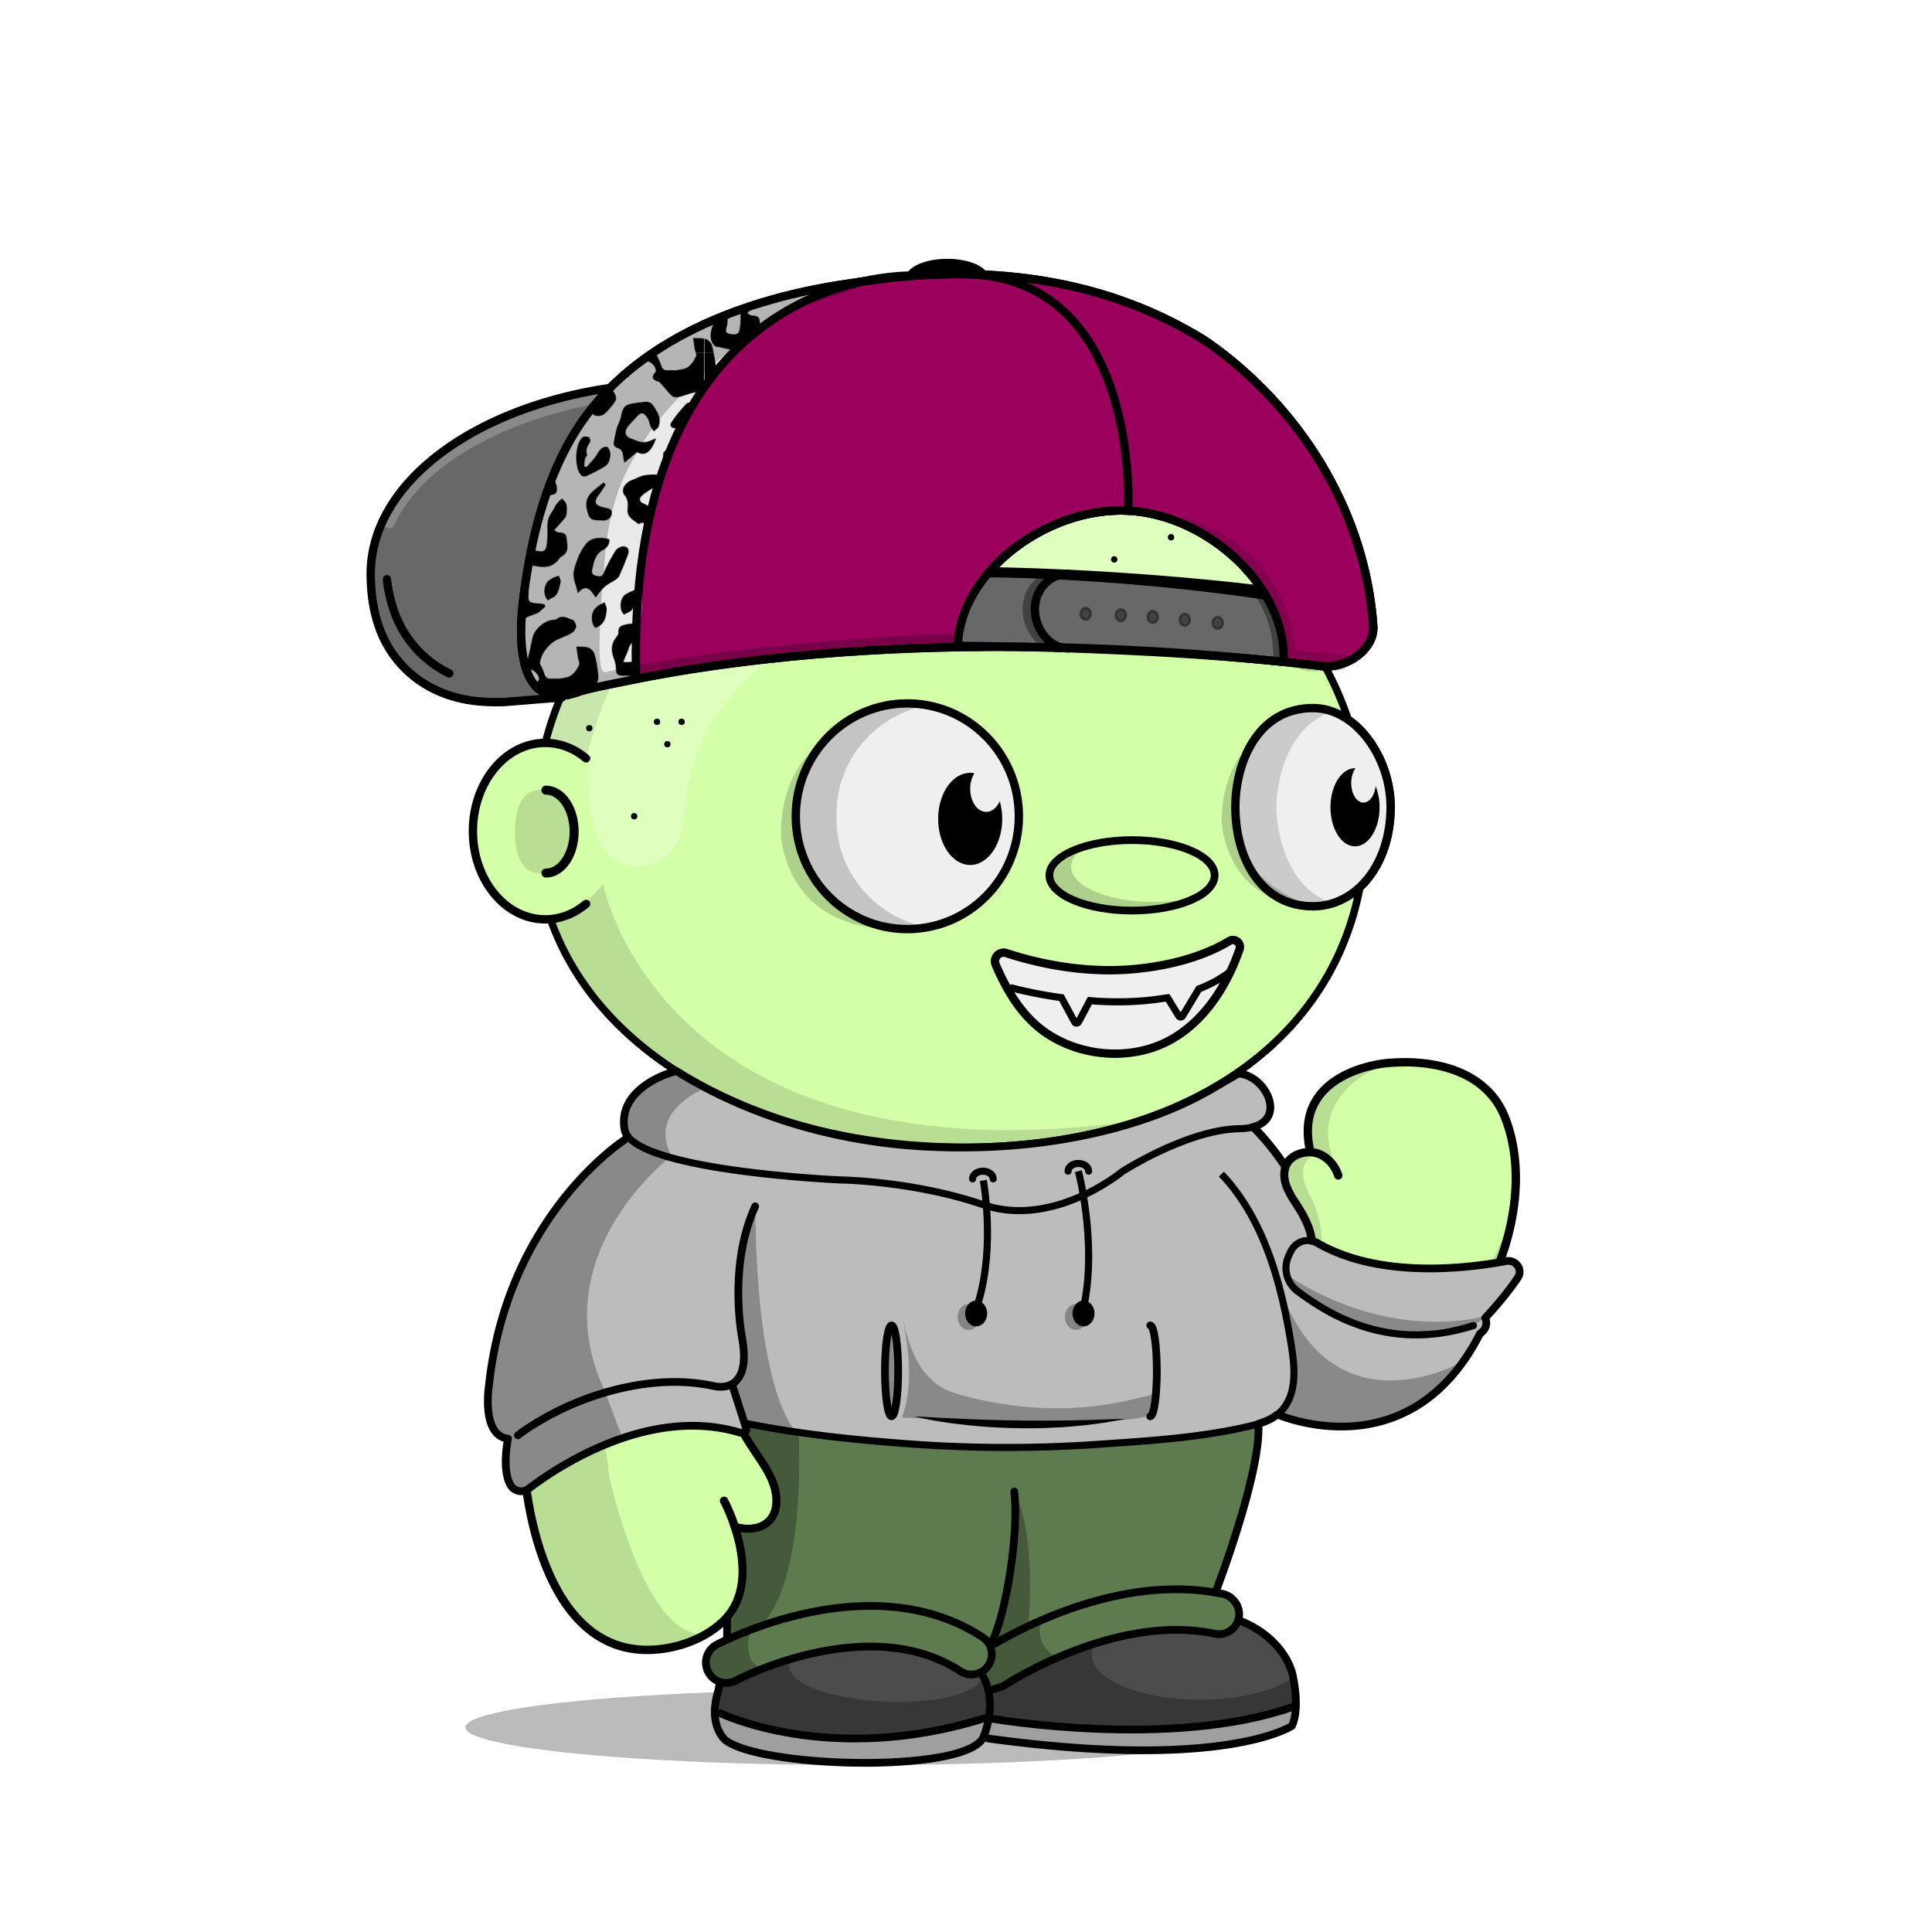 <svg xmlns="http://www.w3.org/2000/svg" xmlns:xlink="http://www.w3.org/1999/xlink" viewBox="0 0 3000 3000" width="100%" height="100%"><defs><style>.cls-1-45{opacity:0.27;}.cls-2-45{fill:#d3ffa9;}.cls-3-45{opacity:0.13;}.cls-4-45,.cls-5-45{fill:none;stroke:#000;stroke-linecap:round;stroke-miterlimit:10;}.cls-4-45{stroke-width:13px;}.cls-5-45{stroke-width:14px;}</style></defs><g id="body_ground_shadwo-45" data-name="body ground shadwo"><ellipse class="cls-1-45" cx="1334.82" cy="2682.24" rx="612.02" ry="58.67"/></g><g id="body_color_copy_6" data-name="body color copy 6"><path class="cls-2-45" d="M1075.21,1684.92l-86.3,76.44-81.19,108.46-57.17,122.51-32.25,136.1-6.75,96.68,6.35,91.23L835,2395.21l31.39,75.86,38.09,50.13,47.54,31,78.62,9.8,53.8-18.18,39.91-27.63,14.26-12.89-9.88,50-15.22,91.24,2.66,29.33,13.85,17,51.09,17.73,78.1,16.35h75.62l66.58-5.32,48.93-8.42,52-13.82,24.82-6.52,41.94,6.07,126.13,9.16,99.75-.28,77.23-5.54,66.85-9.41,35-7.15,26.94-20.17,3.93-17.17-4.13-32.14-26.1-52.19-43.66-30.74-77-13.9,10.76-205.51s11.6-13.31,15.48-16.39,47-58.42,47-58.42l25-55.24,10.56-19.26,31.14,13.27,62.08,11.3,70.55-7.08,44-23.38,49.3-35.46,42.09-44.1,45.13-60.73,24.32-63.88,17.23-65.23,5.15-65.54-6.61-53.5-17.62-48.7-32.84-34.56-44.43-25.16-50.48-7-43.5-2.38-47.62,10.35-47.78,27.42L2036,1718.43l-4.92,39.57,4.92,33.29-26.16,5.63-11.5,8.85-4.35,6.33-38.65-58.25-40.72-31.51-40.6-26.81,31.43-17.16,63.7-49.54,45.12-49.55L2062,1514.7l25.66-53.08,19.46-60.16,51.16-91.84s1-80.93.15-82.7-29.24-83.39-29.24-83.39l-42.42-40.22-26.54-55.74-22.12-48.66-38.92-53.08-40.7-42.47-35.39-32.73-84.93-62.81-67.24-33.62-70.78-27.43-73.43-21.23L1533,712.27l-76.08-3.54-109.71,10.61-100.85,26.55-81.4,33.62-67.24,37.15-77,58.39L963.2,934.33l-61.93,81.39-29.2,69-23.37,63.1-6.32,5.84L794.78,1169l-33.87,33-22.55,52v62.59l15.25,50.65L781,1405l52.34,22.55,25.51,2.22,26.54,65.47,44.24,61.93,38.93,41.58,61.93,50.43,47.77,29.19Z"/></g><g id="body_shadow" data-name="body shadow"><g class="cls-3-45"><path d="M1094.33,1787.19s-201.47,157.92-147.5,509.15c0,0,56.62,258.34,152.17,239.76l-45.17,19.08L987.54,2562l-45-14-53-42.94L852,2442.22s-19.3-58-20-60.58-15.21-73-15.21-73l-4.07-66,3.05-93.58,14.8-87.89,24.13-80.54,29.56-68.17,35.67-59,31.53-47.85,30.94-37.14,43.33-39.74,34.35-32.8,20.29-14.44-27.3-18.43-64-47.48-59.57-58.39-27.71-38.8-42.45-63.51-.62-25.09,42.47-18.58,35.39-38s89.35,468.89,829,367.15c13.61-1.87-115.08,25.45-101.63,22.66l90.13-18.72,59.92-21.23,59.94-27.48,16.88,11.15s-138.51,121.21-481.78,97.32S1157.34,1736.76,1094.33,1787.19Z"/><path d="M887.11,1291.31c0,35.64-22.14,64.54-49.45,64.54s-38.13-28.59-38.13-64.23,10.82-64.85,38.13-64.85S887.11,1255.67,887.11,1291.31Z"/><path d="M1573.17,2594.76c5-22.44,11.15-45.09,15.5-66,9.65-46.4,21-93.08,27.47-140,1.38-10.09,10.82-41.24-4.4-41.86a345.39,345.39,0,0,0-47.38,1.36l-45,207c-2.76,12.73-5.54,25.71-4.26,38.67,1.7,17.12,10.15,32.84,11.64,50,1.1,12.68-9.17,31.37,0,42.38,4.14,5,11.17,6.24,17.6,7.11,54.93,7.46,110,10.25,165.29,12.64h.92l112.2-1.68a17.54,17.54,0,0,0,1.77-.12l105.39-13.38,40.32-6.53a15.92,15.92,0,0,0,7-3l13.67-10.24c19.81-14.84,7.66-38.52,6.72-57.27l-8.71-23.49-9.17-10c5.94,6.46-12.78,24.53-16.48,27.49-13.29,10.63-30,17-46.12,22-49.56,15.11-100.57,18.33-151.92,21.17-41.23,2.29-82.9,2.88-123.77-3.88-14.26-2.36-29.29-5.19-42.53-11.13C1581.78,2628.28,1568.73,2614.52,1573.17,2594.76Z"/><path d="M1964,2021.1s239.6,257.11,382-130.4l-20.31,76.86L2277.13,2057l-57.28,64.14-72.94,47.35-81.48,18.63-48.89-5-53.72-19.66v-31.7l5.41-52.55Z"/><path d="M2047.55,1791.7s-47.47,7.88-9.43,71.58c0,0,38.93,88.47-12.38,101.74,0,0,7.07-21.24,8.84-23s-1-30.6-1-30.6l-15.51-33.06s-18.7-31.29-20.56-36,4.37-40.57,4.37-40.57l22.84-10.07,20.1-2.71Z"/><path d="M2158.44,1650.06s-139.78,42.47-82.27,165.44l-16.53-15s-22.62-9.72-24.28-13.26-4.87-29.41-4.59-31.07,5.2-35,5.2-35l19.58-28,29.33-21.85Z"/><path d="M910.12,1177.54s78.74-358.22,369.81-437l-115,38.93-81,47.6-83.15,68.5-73.31,85.71-52.94,78.26-27.88,94,40.48,9.18Z"/><path d="M1527.19,2638.53,1517,2606.15a27.42,27.42,0,0,1,.89,6.92c0,37.38-77.63,67.68-173.4,67.68s-173.4-30.3-173.4-67.68c0-10.07,8.47-24.59,18.57-33.18l1.72-5.79a2.09,2.09,0,0,1-2.82-2.32L1229,2372.66a44.63,44.63,0,0,1,51.53-35c28.26,5,69.15,9.6,119.68,9.6-108.73,0-195.06-106.63-211.45-199.06-8.65-48.77-14.07-95.19-13.38-144.66.75-52.56,2.46-108.52,10.89-166.33a2.09,2.09,0,0,0-4-1.14c-22.2,50.76-92.27,233.07-29,385.72a1.4,1.4,0,0,0,.15.3l43,70.9a2.56,2.56,0,0,1,.24.56l4.42,17a62.9,62.9,0,0,1-1.35,36.2l-4.83,14.12a2.11,2.11,0,0,1-1.14,1.24l-26.61,11.66a2.06,2.06,0,0,1-1.07.16l-21.94-2.52a2.1,2.1,0,0,0-2.27,2.61l7.71,29.28a1.59,1.59,0,0,1,.06.38l3.63,49.69a2.11,2.11,0,0,1-.08.75l-14.6,49.1-.06.26-24.2,149.68a2.1,2.1,0,0,0,0,.79l6,26.41a2.08,2.08,0,0,0,1.18,1.45l59.31,26.68a2,2,0,0,0,.49.15l69,12.26.26,0,84.09,4h.26l60.19-4.53.24,0,83.39-16a1.05,1.05,0,0,0,.24-.06l40.42-13a2.09,2.09,0,0,0,1.43-1.73l6.33-50.94"/><path d="M1918.06,2248.79s-59.53,81.86-149.77,94c0,0,23,15,91.12-2.65l4.42-20.35,8.85-16.81,10.48-10.21"/></g></g><g id="Base_Body_V3" data-name="Base Body V3"><path class="cls-4-45" d="M1124.34,2330.45s65.27,121.25,0,185.71c-26,25.66-63.7,40.75-100.54,44.76-169.74,18.5-211.9-213.21-212.25-327.21-1.19-384.43,268.87-552.24,268.87-552.24"/><path class="cls-4-45" d="M1188.61,1822.33c-25.84,55.2-43,113.78-52.34,173.17-9.26,58.83-13.91,121.32.77,179.71,4.69,18.63,10.62,36.6,19.91,53.7,18.31,33.72,51.4,65.64,48.8,105.78-2.14,33.08-31.85,46-64.61,36.29"/><path class="cls-4-45" d="M1875.87,1822.33s102.57,98.45,91,287.14c0,0-3.62,117-95.28,193.58a25.6,25.6,0,0,0-9.21,18.23c-1.49,27.45-5.31,101.95-8.34,196,0,0,145.74-10.32,150.89,129,.65,17.51-12.29,33-30.87,37.34-61.79,14.38-217.56,40-453.39,7.15,0,0-171.42,71-375.08,8-21.91-6.79-35.72-26.6-33-47.6,3.64-28.11,11-75.14,26-147.9"/><path class="cls-4-45" d="M1142.45,2598.2s115.4-73.83,237.21-58.6,165.4,61,141,151.19"/><path class="cls-4-45" d="M1854.07,2517.33s-133.35-.74-200.62,45.13"/><line class="cls-4-45" x1="1511.37" y1="2594.76" x2="1564.29" y2="2347.39"/><path class="cls-4-45" d="M1962.82,2162.51c234.13,119.66,454.59-224.88,374-427.73-28.07-70.68-107.32-90.8-182.53-84.12,0,0-145.76,11-120.63,133.23"/><path class="cls-4-45" d="M2078,1825.24c-8.17-25.5-34.33-44.87-63.48-32.33-21.57,9.27-24.07,30.78-17,49.43a121.09,121.09,0,0,0,13,24.25c40.21,59.72,25.13,80.86,13.07,95.56"/><path class="cls-4-45" d="M1994,1809.24s-53-83.28-120-110.78"/><path class="cls-4-45" d="M910.12,1403.57c-18.06,15.13-39.93,24-63.49,24-62,0-112.3-61.34-112.3-137s50.28-137,112.3-137c23.56,0,45.43,8.85,63.49,24"/><path class="cls-5-45" d="M847.68,1226.92c24.22,0,43.86,28.83,43.86,64.39s-19.64,64.39-43.86,64.39"/><path d="M2129.2,1143.53a144,144,0,0,0-31.17-30.72,536.58,536.58,0,0,0-23-56.35c-32.82-68.83-79.79-130.63-139.61-183.69s-129.34-94.63-206.81-123.7c-80.17-30.08-165.32-45.33-253.08-45.33a723.09,723.09,0,0,0-219.4,33.67,674.64,674.64,0,0,0-187.55,93.24c-56,39.93-104,87.44-142.51,141.21-39.24,54.78-67.57,114.53-84.18,177.58a5.75,5.75,0,0,0,11.12,2.93c16.26-61.69,44-120.17,82.41-173.82,37.78-52.73,84.83-99.34,139.84-138.54a663,663,0,0,1,184.36-91.64,711.53,711.53,0,0,1,215.91-33.13c86.38,0,170.17,15,249,44.6,76.14,28.57,144.52,69.46,203.22,121.54s104.7,112.6,136.85,180a522.14,522.14,0,0,1,24.57,61.08c1.7,1.17,3.39,2.41,5.06,3.7.85.67,1.71,1.35,2.55,2l.54.43c.91.76,1.82,1.54,2.72,2.34l.82.73c.88.79,1.76,1.59,2.63,2.42.22.2.43.42.65.63a141.8,141.8,0,0,1,14.69,16.6c21.6,28.51,34,65.55,34,101.63,0,40.38-11.31,77.31-31.91,104.43h0c-.65.86-1.31,1.7-2,2.53-.89,1.11-1.79,2.18-2.69,3.24l-1,1.09c-.6.69-1.2,1.36-1.81,2-.38.42-.77.83-1.16,1.25-.57.6-1.14,1.19-1.72,1.78-.39.4-.78.81-1.18,1.2-.91.9-1.83,1.8-2.76,2.66-20,109.66-76.83,202.64-167.34,272.26-54.72,42.09-120.47,74.65-195.41,96.79s-157.82,33.42-245.91,33.42c-73.58,0-145.3-7.85-213.16-23.33S1154,1714,1098,1684.31c-117.39-62.14-199.49-151.36-237.44-258a5.75,5.75,0,0,0-10.83,3.85c38.92,109.43,122.91,200.84,242.89,264.35,56.87,30.1,120.69,53.35,189.67,69.09,68.7,15.67,141.28,23.62,215.72,23.62,89.2,0,173-11.4,249.17-33.89,76.31-22.54,143.31-55.75,199.16-98.7,91.16-70.12,149-163.31,170.49-273.08a136.34,136.34,0,0,0,12.27-13.43c23.68-29.62,36.73-70.49,36.73-115.08C2165.83,1214.15,2152.48,1174.25,2129.2,1143.53Z"/></g><defs><style>.cls-1-109{fill:#5e7b50;}.cls-2-109{fill:#4c4c4c;}.cls-3-109{fill:#dadada;}.cls-4-109{fill:#bcbcbc;}.cls-5-109,.cls-6-109,.cls-7-109,.cls-8-109{fill:none;stroke:#000;}.cls-5-109,.cls-6-109,.cls-7-109{stroke-miterlimit:10;}.cls-5-109,.cls-6-109{stroke-width:11px;}.cls-6-109,.cls-8-109{stroke-linecap:round;}.cls-7-109,.cls-8-109{stroke-width:12px;}.cls-8-109{stroke-linejoin:round;}.cls-9-109{opacity:0.27;}.cls-1-1090-109{opacity:0.29;}</style></defs><g id="sweats_copy_4" data-name="sweats copy 4"><path class="cls-1-109" d="M1404,2496c44,8,82,20,118,46,7,5,16,12,23,8,83-42,169-78,261-82a795.88,795.88,0,0,1,83,.55c8.19-21.73,64-172.54,65.24-247.47v-7.76c-142.85,28-288.57,38.68-434.28,38.68-88-1-174-10-263-21-20-3-38-11-58-13-13-2-28-9-38-2-3.33,2.22-3.58,7.52-4.68,12.83l3.89,5.83c18.71,31.63,48,62.18,45.54,100-2.14,33.08-31.85,46-64.61,36.29l2.62,8.34c11.78,39.75,18.66,95.27-16,133.28l1.23,1.12v27.18c2.64-.56,5.3-1.18,8-1.9C1225,2513,1309,2478,1404,2496Z"/><path class="cls-1-109" d="M1118.64,2611.9l-2.14,8.84c1.25-.61,2.42-1.2,3.5-1.74,89-47,185-67,283-59,30,2,52,23,81,32a206.92,206.92,0,0,0,43,10c4,0,3,8,5,14,0,3,5,5,6,9,25-12,51-24,76-37,86-47,180-70,280-51,15.21,3,22.32-9.53,30.57-20.56l-1.83-1a30.93,30.93,0,0,0,1.18-5.36c2.13-15.91-9.59-31.76-25.31-35.05q-5.25-1.09-10.57-2v-1.85l1-2.63a795.88,795.88,0,0,0-83-.55c-92,4-178,40-261,82-7,4-16-3-23-8-36-26-74-38-118-46-95-18-179,17-267,43-2.7.72-5.36,1.34-8,1.9v5.15c-9.74,4.5-15.43,7.51-16.15,7.9a31.51,31.51,0,0,0,5.79,58Z"/><path class="cls-2-109" d="M2006.24,2596.72c-13.39-42.69-52.09-69.36-80.61-79.73l-1.06-.55c-8.25,11-15.36,23.6-30.57,20.56-100-19-194,4-280,51-25,13-51,25-76,37-1-4-6-6-6-9-2-6-1-14-5-14a206.92,206.92,0,0,1-43-10c-29-9-51-30-81-32-98-8-194,12-283,59-1.08.54-2.25,1.13-3.5,1.74l-1.16,4.83a115.55,115.55,0,0,0-5.29,28.53c27.22,11.38,53.75,23.13,83,26.9,43,7,83,19,125,18,50,0,97-5,148-15,25-5,46-19,71-15,69,13,135,11,203,16,82,7,163-2,243-25,10-3.13,19.65-6.66,29.24-10.44C2013.13,2623.24,2006.24,2596.72,2006.24,2596.72Z"/><path class="cls-3-109" d="M1740,2685c-68-5-134-3-203-16-25-4-46,10-71,15-51,10-98,15-148,15-42,1-82-11-125-18-29.2-3.77-55.73-15.52-83-26.9-1.63,34.49,17.15,48.67,17.15,48.67,59.89,43.63,379.91,51,400.44-6.8l6.85,3.6c369.07,50.66,471.75-19.62,471.75-19.62,4-8.88,5.64-19.62,6-30.39-9.59,3.78-19.29,7.31-29.24,10.44C1903,2683,1822,2692,1740,2685Z"/><path class="cls-4-109" d="M2338.48,1958.35c-63.3,11.84-196.61,27.18-292.62-28a29.86,29.86,0,0,0-9.89-3.58v-5.12c-2.16-13.57-9.41-31.23-25.42-55a121.09,121.09,0,0,1-13-24.25c-3.85-10.13-4.87-21.11-1.54-30.51l-2-2.59a400.14,400.14,0,0,0-47-58l-2-1c53.6-13.5,19.67-80.83-22.08-83.15l-38.16,22.17c-54,31.77-113.68,53.22-174.45,67.8-85.79,20.59-174.55,27.47-262.6,23.82-85.88-3.56-171.31-19.36-252.31-48.28-50.7-18.1-99.83-41.22-145.5-69.8l-8.92,3s-82.68,23.92-71.12,88.09a24.63,24.63,0,0,0,5.36,11.09l-6.4,5.68s-181.22,116.72-209.46,379.83c0,0-12.83,78.29,29.52,83.43,0,0-10.23,47.24,3.83,72a19.2,19.2,0,0,0,28.37,5.69c39-29.89,182.3-128.5,324.61-88a18.47,18.47,0,0,0,8.08,1.35l2.56,3.83c1.1-5.31,1.35-10.61,4.68-12.83,10-7,25,0,38,2,20,2,38,10,58,13,89,11,175,20,263,21,145.71,0,291.43-10.68,434.28-38.68v-2.44c8.57-2.58,16.88-5.89,24.31-10.82q1.88-1.24,3.6-2.56l2.09-.8s203.89,89.81,313.88-125.73c0,0,14.76-9,8.05-24.37,0,0,29.81-31.23,50.71-62.58C2365.28,1971.48,2353.75,1955.49,2338.48,1958.35Z"/><path class="cls-5-109" d="M975.21,1765c44.07,54.74,329.63,67.21,329.63,67.21s112.94,1.28,222,38.5,215.62-51.34,215.62-51.34,101.4-65.46,182.26-66.74a88.13,88.13,0,0,0,20.23-2.42"/><path class="cls-5-109" d="M1982.19,2197.5c32.56-24.81,29-70.12,23.25-106.51-13.65-86.9-37.38-180.77-93.66-250.56a214.93,214.93,0,0,0-15.26-17.23"/><path class="cls-6-109" d="M2036,1926.72a29.44,29.44,0,0,0-30.65,14.52,88.44,88.44,0,0,0-5.52,11.78,44.86,44.86,0,0,0,15.3,52.17c43.79,32.37,138.54,96.26,272.86,53.12"/><path class="cls-5-109" d="M1954.28,2210.88c-4.69,1.41-9.46,2.6-14.21,3.72-78.13,18.35-160.45,23-240.32,28.49a2066,2066,0,0,1-295.79-1.6c-81.85-6.23-164.42-15-245-31.1,2.66,11-1,14.12-5.19,14.61"/><path class="cls-7-109" d="M1129,2546.05a608.41,608.41,0,0,1,122.45-41c46.78-10.17,91.5-13.52,132.92-9.95,53.1,4.58,100.82,20.54,141.83,47.45a31.52,31.52,0,0,1-34.58,52.7c-32-21-69.59-33.51-111.82-37.27-34.9-3.11-73.07-.31-113.43,8.34-70.4,15.07-123.3,42.94-123.82,43.22a31.42,31.42,0,0,1-14.79,3.7,31.83,31.83,0,0,1-7.78-1"/><path class="cls-7-109" d="M1120,2612.28c-.45-.12-.9-.24-1.34-.38"/><path class="cls-7-109" d="M1922.74,2515.47a31.52,31.52,0,0,1-36.59,21.38c-154.61-32.69-324.68,79-326.38,80.09-3.5,2.34-18.13,6.68-22,7.47"/><path class="cls-7-109" d="M1542.65,2553.49a699.9,699.9,0,0,1,99.72-48c40.65-15.72,80.71-26.68,119.07-32.56,44.66-6.85,87.19-6.81,126.6.09"/><path class="cls-8-109" d="M1526.05,2602.3s23.88,36,1.59,93.67"/><path class="cls-8-109" d="M1118.64,2660.33s170,82.71,409,8"/><path class="cls-8-109" d="M1540.76,2668.88s279.5,48.14,467.76-18.82"/><path class="cls-8-109" d="M1922.91,1667.05c41.75,2.32,75.68,69.65,22.08,83.14l2,1a400.14,400.14,0,0,1,47,58l2,2.59c-3.33,9.4-2.31,20.38,1.54,30.51a121.09,121.09,0,0,0,13,24.25c16,23.78,23.26,41.44,25.42,55v5.12a29.86,29.86,0,0,1,9.89,3.58c96,55.23,229.32,39.89,292.62,28,15.27-2.86,26.8,13.13,18.44,25.67-20.9,31.35-50.71,62.58-50.71,62.58,6.71,15.39-8.05,24.37-8.05,24.37-110,215.54-313.88,125.73-313.88,125.73l-2.09.8q-1.73,1.32-3.6,2.56c-7.43,4.93-15.74,8.24-24.31,10.82v10.2c-1.28,80.86-66.24,250.1-66.24,250.1V2473q5.32.93,10.57,2c15.72,3.29,27.44,19.14,25.31,35.05a30.93,30.93,0,0,1-1.18,5.36l2.89,1.52c28.52,10.37,67.22,37,80.61,79.73,0,0,13.69,52.66,0,83.23,0,0-102.68,70.28-471.75,19.62l-6.85-3.6c-20.53,57.8-340.55,50.43-400.44,6.8,0,0-28.93-21.82-11.86-77.2l3.3-13.67a31.51,31.51,0,0,1-5.79-58c.72-.39,6.41-3.4,16.15-7.9v-32.33l-1.23-1.12c34.65-38,27.77-93.53,16-133.28l-2.62-8.34c32.76,9.68,62.47-3.21,64.61-36.29,2.46-37.85-26.83-68.4-45.54-100l-6.45-9.66a18.47,18.47,0,0,1-8.08-1.35c-142.31-40.5-285.56,58.11-324.61,88A19.2,19.2,0,0,1,792.7,2306c-14.06-24.8-3.83-72-3.83-72-42.35-5.14-29.52-83.43-29.52-83.43,28.24-263.11,209.46-379.83,209.46-379.83l6.4-5.68a24.63,24.63,0,0,1-5.36-11.09c-11.56-64.17,71.12-88.09,71.12-88.09l8.92-3c45.67,28.58,94.8,51.7,145.5,69.8,81,28.92,166.43,44.72,252.31,48.28,88,3.65,176.81-3.23,262.6-23.82,60.77-14.58,120.45-36,174.45-67.8Z"/><path class="cls-8-109" d="M1574.87,2316c8.11,64.59-13.54,193.15-34.44,232.94"/><line class="cls-8-109" x1="1158.16" y1="2216.48" x2="1137.57" y2="2152.28"/><path class="cls-8-109" d="M804.28,2228.78c11.26-8.88,23.58-16.57,36-23.77a445.69,445.69,0,0,1,96.38-41.84c51.9-15.52,107.89-22.44,161.59-12.88,4,.72,8,1.53,12,2.33a44.77,44.77,0,0,0,10.07.81c8.32-.22,16.45-2.94,22.41-8.91,16.78-16.8,12.87-47.58,9.39-68.47,0,0-21.82-110.38,20.54-202.79"/><ellipse class="cls-8-109" cx="1384.41" cy="2128.67" rx="10.27" ry="70.59"/><path class="cls-8-109" d="M1786.07,2058.08c5.67,0,10.26,31.61,10.26,70.59s-4.59,70.59-10.26,70.59"/><path d="M1419.07,2199.26q41.25,2.5,82.22,4.22l20.51.79c6.84.17,13.67.43,20.51.67,13.67.26,27.33.71,41,.78l10.25.19c3.42,0,6.84,0,10.25,0l20.51.08c13.66-.23,27.35-.09,41-.51,27.39-.26,54.71-1.73,82.3-2.37-3.37.73-6.75,1.36-10.13,2l-10.17,1.88c-3.39.64-6.79,1.22-10.18,1.82s-6.82,1-10.23,1.47c-6.83.91-13.67,1.81-20.52,2.65-1.71.23-3.42.41-5.14.55l-5.15.47-10.3.92-10.31.87c-1.72.16-3.44.25-5.16.33l-5.16.28c-6.89.38-13.78.67-20.67,1s-13.79.26-20.68.39c-3.45,0-6.9.09-10.35.08l-10.34-.12-10.34-.19-5.17-.1-5.17-.2-20.66-.95c-6.88-.48-13.76-.94-20.63-1.48s-13.73-1.27-20.58-1.94C1473.2,2209.89,1445.86,2205.85,1419.07,2199.26Z"/><path class="cls-5-109" d="M1526.88,1833s18.82,101-7.7,189.1"/><path class="cls-5-109" d="M1674.5,1818.58s28.06,106.73,9.75,203.56"/><path class="cls-6-109" d="M1658.46,1818.58c0-6.61,7.18-12,16-12s16,5.36,16,12"/><path class="cls-6-109" d="M1510.22,1830.56c0-6.61,7.19-12,16-12s16,5.37,16,12"/><ellipse cx="1515.75" cy="2039.55" rx="17.11" ry="20.11"/><ellipse cx="1682.48" cy="2039.55" rx="17.11" ry="20.11"/><g class="cls-9-109"><path d="M775.34,2228.78l-17.81-28.69,2.75-57.7,6.15-63.53L796,1999.55l28.38-61L854,1890l36.57-47.37,39.9-41.11,38.31-30.84,1-16.77,5.36-39.15,18.21-22.83,31-19.65,25.51-9.5,46.31,26.54s-91.69,33.8-53.57,105.8c0,0-201.88,152.13-104.47,362.65l26.82,71-35.51,18.85-56.2,29-42.33,27.72L818.16,2316l-13.88-1.1s-16.12-19.57-16.88-23.56-1.31-38.43-1.31-38.43L784.28,2229Z"/><ellipse cx="1382.23" cy="2128.67" rx="12.45" ry="69.36"/><path d="M1402.66,2051c9.11,49.85,15.09,102.53-2.12,150.2q117.33,5.7,234.83,6.35c46.94.26,96.88,1.86,143.14-7.48,6.43-7.29,14.51-13.24,14.11-23.71-.17-4.3-.93-8.66,0-12.85-.54,2.39-22.45,6.51-25.4,7.27q-13.34,3.43-26.83,6.14a507.48,507.48,0,0,1-164.33,5.7c-9.84-1.28-19.64-2.56-29.41-4.29-14.82-2.63-30.3-5.77-45.1-9.77-15.89-4.3-31.52-8.08-45.09-17.83-12.7-9.14-23-21.43-30.79-34.93-11.52-20-17.93-42.41-23-64.87Z"/><path d="M1536.19,2633.47c-.31-2.1-10.14-31.17-10.14-31.17l-.41-.08c-3.05,25.93-70.43,43.76-152.11,40-82.83-3.84-149-28.46-147.75-55a18.85,18.85,0,0,1,4.81-11.22l-7.78,1.59L1188,2588.83s-23.94,3.55-26-29.09,16.23-33.4,16.23-33.4,70.59-42.3,62.12-299.24c0,0-64.94-42.72-67.64-353.84l-14.48,40.35-11.39,78.5,1.1,47.44,6.5,52.78,3.79,36.34-20.59,23.61,17.53,45.22,3.06,25.29,16.94,34.84,29.18,43.59.79,39.19-15.84,25.86-28,7.84h-23.64l16.19,35.11-5.89,48-3.67,30-6.63,12.54-9.8,16.71,1.23,24.46-1.23,8.08-24.1,12.39-7.28,23.68,7.46,17.25,15.46,10.95-8.22,30.58,4.07,41.8,22.41,25.7,49.66,12.51,53.5,8.14,89.48,5.43s62.09-1.34,64.47-1.49,51-5,54.53-5.61,41.79-9.39,41.79-9.39l32.11-17.55,8.49-23.42S1536.5,2635.57,1536.19,2633.47Z"/><path d="M2002.68,2608.4c-30.07,18.65-81.3,30.93-139.46,30.93-92.59,0-167.65-31.13-167.65-69.53a31.6,31.6,0,0,1,3.69-14.54c-12,4.62-23.45,9.25-23.45,9.25l-33.33,9.18s-38-14.83-25.26-58.59l-20.63,10s14.26-140.52-21.72-209.09l.39,3.42s1.5,34.05,1.35,36.82-1.35,52.94-1.35,52.94l-11.11,58-20.28,74.48-1.22,11.84-4.9,28.12-11.7,13.74v12.4l10.14,25.72L1537,2669l-5.4,30.57s61.21,12.6,65,10.35,106.75,11.3,113.8,10.59,155.92-6.51,159.48-6.87,59.24-8.42,62.91-9.19,65.61-18.82,65.61-18.82l10.48-12.88-4.12-59.5Z"/><path d="M1981.12,1979.72l15.7,50.44,8,56.69,4.42,48.49-8.84,40.17-9.56,23.75,25.24,11.13s48.11-1.63,52.24,1.52,62.95-1.52,62.95-1.52,41.85-13.07,46.12-15.08,47.84-30,50.56-32.32,35.9-45.3,35.9-45.3S2055.62,2232.1,1981.12,1979.72Z"/><path d="M1998.12,1979.72l17,25.47,48.24,34.36s56.74,21.32,59.12,22,55.82,11.49,60.17,11.22,70.23-13,74.82-10.16,30.51-4.32,30.51-4.32l22.08-15.83S2166.55,2089.52,1998.12,1979.72Z"/></g><ellipse class="cls-1-1090-109" cx="1503.99" cy="2045.11" rx="17.11" ry="20.11"/><ellipse class="cls-1-1090-109" cx="1670.71" cy="2045.11" rx="17.11" ry="20.11"/></g><defs><style>.cls-1-288{fill:#fff;opacity:0.24;}</style></defs><g id="Hair_Spec"><path class="cls-1-288" d="M914.51,1182.4c-1.87,35.57-.9,73,9.7,107.3,9.27,30,28.64,52.91,61.34,55.64,35.58,3,65.48-22.6,73.33-56.5,3.59-15.49,4.11-31.51,5.89-47.32,13-115.17,96.1-213.91,201.47-258.25,118.51-49.86,249.31-44.94,373.34-22.52,57.28,10.35,118.77,30.8,177.38,22.63,35.5-5,70.94-13,106.87-14.1a381.89,381.89,0,0,1,80.52,6.53,4.35,4.35,0,0,0,4.29-6.86h0a588.33,588.33,0,0,0-80.88-87.57c-58.7-52.08-127.08-93-203.22-121.54-78.87-29.59-162.66-44.6-249-44.6a711.53,711.53,0,0,0-215.91,33.13A663,663,0,0,0,1075.23,840c-55,39.2-102.06,85.81-139.84,138.54-37.33,52.12-64.57,108.8-81,168.55,0,0,34.11,1.72,60.44,26.16a5.77,5.77,0,0,1,1.89,4.09,6.05,6.05,0,0,1-1.45,4.05Z"/><circle cx="1058.34" cy="1120.82" r="4.94"/><circle cx="1036.28" cy="1155.57" r="4.94"/><circle cx="1020.16" cy="1120.82" r="4.94"/><circle cx="989.67" cy="954.12" r="4.94"/><circle cx="1020.16" cy="989.99" r="4.94"/><circle cx="915.06" cy="1130.7" r="4.94"/><circle cx="984.73" cy="1267.47" r="4.94"/><circle cx="1153.65" cy="885.8" r="4.94"/><circle cx="1098.67" cy="844.13" r="4.94"/><circle cx="1153.65" cy="985.05" r="4.94"/><circle cx="1259.41" cy="939.29" r="4.94"/><circle cx="1329.56" cy="824.37" r="4.94"/><circle cx="1730.18" cy="868.64" r="4.94"/><circle cx="1702.37" cy="939.29" r="4.94"/><circle cx="1680.7" cy="786.3" r="4.94"/><circle cx="1523.85" cy="898" r="4.94"/><circle cx="1551.01" cy="839.19" r="4.94"/><circle cx="1393.6" cy="944.24" r="4.94"/><circle cx="1224.94" cy="819.43" r="4.94"/><circle cx="1362.79" cy="802.09" r="4.94"/><circle cx="1307.21" cy="764.46" r="4.94"/><circle cx="1501.37" cy="745.52" r="4.94"/><circle cx="1823.32" cy="902.95" r="4.94"/><circle cx="1818.38" cy="834.25" r="4.94"/><circle cx="1936.87" cy="944.24" r="4.94"/></g><defs><style>.cls-1-265{fill:#efefef;stroke:#000;stroke-linecap:round;stroke-miterlimit:10;stroke-width:13px;}.cls-2-265{opacity:0.18;}.cls-3-265{opacity:0.15;}</style></defs><g id="BIG_PUPILS" data-name="BIG PUPILS"><ellipse class="cls-1-265" cx="1408.9" cy="1267.47" rx="173.21" ry="175.21"/><path class="cls-1-265" d="M2159.33,1253c0,90.32-54,154.3-120.54,154.3-79.61,0-120.54-73-120.54-154.3,0-67.34,33.49-153.54,120.54-153.54C2105.36,1099.47,2159.33,1176.24,2159.33,1253Z"/><path class="cls-2-265" d="M1299,1271.76c0-.91,0-1.81,0-2.72h0c0-.52,0-1,0-1.57s0-1,0-1.57h0c0-.91,0-1.81,0-2.73,0-83.72,61-153.38,141.56-168.06a176.42,176.42,0,0,0-31.65-2.86c-95.66,0-173.21,76.53-173.21,170.92,0,.91,0,1.82,0,2.72h0c0,.52,0,1,0,1.57s0,1,0,1.57h0c0,.91,0,1.81,0,2.72,0,94.4,77.55,170.92,173.21,170.92a176.42,176.42,0,0,0,31.65-2.86C1360,1425.15,1299,1355.49,1299,1271.76Z"/><path class="cls-3-265" d="M1981.8,1254.76h2.94l-3-.12c0-.37,0-.74,0-1.11s0-.75,0-1.12l3-.11h-2.94c2.92-69,32.43-130.24,87.37-147.63a96.19,96.19,0,0,0-30.38-4.92c-76.12,0-116.86,70.93-120.29,152.66h-.1c0,.37,0,.74,0,1.11s0,.74,0,1.11h.1c3.43,81.74,44.17,152.67,120.29,152.67a96.19,96.19,0,0,0,30.38-4.92C2014.23,1385,1984.72,1323.74,1981.8,1254.76Z"/><path d="M1531.38,1260.7c-13.73,0-24.86-16-24.86-35.76a45.26,45.26,0,0,1,6.58-24.22,35.12,35.12,0,0,0-6.58-.65c-27.46,0-49.72,32-49.72,71.51s22.26,71.52,49.72,71.52,49.72-32,49.72-71.52a99.27,99.27,0,0,0-3.83-27.57C1548,1254,1540.23,1260.7,1531.38,1260.7Z"/><path d="M2136,1220.56c-1.4,14.53-9.3,25.66-18.83,25.66-10.52,0-19-13.57-19-30.32,0-9.18,2.57-17.41,6.63-23l-.72,0c-21.05,0-38.11,27.14-38.11,60.63s17.06,60.63,38.11,60.63,38.11-27.15,38.11-60.63A87.77,87.77,0,0,0,2136,1220.56Z"/><path class="cls-2-265" d="M1276,1153.56S1132.63,1355,1376.16,1441.83c0,0-143.73,5.17-163.45-142C1212.71,1299.87,1205.71,1203.08,1276,1153.56Z"/><path class="cls-2-265" d="M1953.91,1145.73s-128.54,184.84,89.78,264.47c0,0-128.85,4.74-146.53-130.24C1897.16,1280,1890.88,1191.16,1953.91,1145.73Z"/></g><defs><style>.cls-1-447{opacity:0.18;}.cls-2-447{fill:none;stroke:#000;stroke-linecap:round;stroke-linejoin:round;stroke-width:12px;}</style></defs><g id="BUTTON_NOSE_copy" data-name="BUTTON NOSE copy"><path class="cls-1-447" d="M1791.44,1400.59c-70.86,0-128.29-24.49-128.29-54.7,0-7.35,3.41-14.37,9.57-20.77-23.71,9.93-38.43,23.75-38.43,39,0,30.21,57.44,54.71,128.29,54.71,53.61,0,99.53-14,118.71-33.94C1858.15,1394.61,1826.43,1400.59,1791.44,1400.59Z"/><ellipse class="cls-2-447" cx="1757.79" cy="1359.22" rx="128.29" ry="54.71"/></g><defs><style>.cls-1-426{fill:#efefef;stroke-width:13px;}.cls-1-426,.cls-2-426,.cls-3-426{stroke:#000;stroke-miterlimit:10;}.cls-1-426,.cls-3-426{stroke-linecap:round;}.cls-2-426,.cls-3-426{fill:none;stroke-width:11px;}</style></defs><g id="fang_tooth_smile_copy_2" data-name="fang tooth smile copy 2"><path class="cls-1-426" d="M1546.1,1497.92a13.39,13.39,0,0,1,16.49-18c39.51,13.07,116.93,33.07,201.65,24.57,72.81-7.3,119.12-27.85,144.65-43.27,8.68-5.24,19.16,3.3,15.83,12.88-19.21,55.29-53,109.61-104.9,139.35-58.43,33.46-136.16,29-192.26-7.38C1588.57,1580.8,1563.92,1539.82,1546.1,1497.92Z"/><path class="cls-2-426" d="M1546.1,1497.92a13.39,13.39,0,0,1,16.49-18c39.51,13.07,116.93,33.07,201.65,24.57,72.81-7.3,119.12-27.85,144.65-43.27,8.68-5.24,19.16,3.3,15.83,12.88-19.21,55.29-53,109.61-104.9,139.35-58.43,33.46-136.16,29-192.26-7.38C1588.57,1580.8,1563.92,1539.82,1546.1,1497.92Z"/><path class="cls-3-426" d="M1907.65,1510.69a195.43,195.43,0,0,1-46,24.83l-4.35,7.13-21,34.82a3.43,3.43,0,0,1-5.91.13L1813,1549.41l-10.12,1.36c-33.6,5.24-68.32,5.72-100.33,3.86l-10.2-.86-17.48,33a3.61,3.61,0,0,1-6.37,0l-20.28-37.59-5-.71c-42.67-6.25-71.85-14.33-71.85-14.33"/></g><defs><style>.cls-1-387,.cls-4-387,.cls-5-387,.cls-9-387{fill:none;}.cls-2-387,.cls-3-387,.cls-5-387,.cls-6-387,.cls-8-387,.cls-9-387{stroke:#000;}.cls-2-387,.cls-3-387,.cls-4-387,.cls-5-387,.cls-6-387,.cls-9-387{stroke-linecap:round;}.cls-2-387,.cls-3-387,.cls-4-387,.cls-5-387,.cls-6-387,.cls-8-387,.cls-9-387{stroke-miterlimit:10;}.cls-2-387,.cls-5-387,.cls-6-387,.cls-9-387{stroke-width:13px;}.cls-3-387{fill:#686868;}.cls-4-387{stroke:#898989;stroke-width:18px;}.cls-1-3872-387,.cls-6-387{fill:#9b005d;}.cls-7-387{fill:#eaeaea;}.cls-8-387{stroke-width:4px;}.cls-8-387,.cls-9-387{opacity:0.37;}.cls-1-3870-387{fill:#f650ff;}.cls-1-3871-387{opacity:0.14;}.cls-1-3873-387{fill:url(#New_Pattern_13);}.cls-1-3874-387{opacity:0.23;}</style><pattern id="New_Pattern_13" data-name="New Pattern 13" width="546.04" height="547.67" patternUnits="userSpaceOnUse" viewBox="0 0 546.04 547.67"><rect class="cls-1-387" width="546.04" height="547.67"/><path d="M172.76,517.31c12.58,19.41,12.56,19.39-1.76,36-5,5.78-9.81,11.23-18.75,10.22-5.85-.66-8-3-6.16-8.53,2.73-8.41,6.53-16.61,8.06-25.23,1-5.49.73-14-2.62-16.83-5.45-4.54-13.84-5.69-21.14-7.71-.91-.25-3.54,2.67-4,4.48-2.47,9.07-7.89,17.55-2.93,27.88,3.22,6.69-3.51,17.48-11.69,21.25-9.28,4.29-14-3.37-18.62-8.42-5.5-6-6.69-13.44.39-20,8.58-7.93,11.34-18.54,12.93-29.45,1.87-12.85,14.81-23.67,27.33-26.57,16.06-3.71,22.77,7.66,30.39,16.53,4.66,5.42,8.76,7,15.06,6.33,2.77-.31,6.13-.9,8.29.31a15.09,15.09,0,0,1,6.13,7.32c.41,1.06-2.71,4.28-4.82,5.39C183.91,512.92,178.65,514.81,172.76,517.31Z"/><path d="M272.53,572.17c4.22-4.72,8.68-9.25,12.58-14.21,3.47-4.42,5.74-9.89,9.65-13.8,2.31-2.31,8.09-4.43,9.94-3.17,2.83,1.93,4.79,6.8,5,10.53a28.89,28.89,0,0,1-3,13.61c-1.52,3.11-4.87,5.79-8,7.57-8.49,4.82-17.19,9.33-26.1,13.32-2.21,1-6.69.58-8.15-1-11.23-12.18-10.2-47.63,1.84-59,1.91-1.8,6.95-1.6,9.86-.5,1.57.59,3.2,6,2.18,7.56-4.08,6.15-7.33,11.91-4.77,19.74.53,1.61-2.63,4.15-3.2,6.48-.9,3.67-1,7.52-1.49,11.3Z"/><path d="M410.79,566.78c-2.5,0-5,.15-7.51,0-6.75-.48-8.48-5-5.19-9.65a226.64,226.64,0,0,1,22.32-27.71c6.39-6.6,13,1.14,15.58,4.65,2.32,3.11-.05,10.88-2.18,15.8-2.07,4.74-6,9-10,12.46-3.39,2.88-8.1,4.21-12.22,6.23Z"/><path d="M0,292.9a81,81,0,0,1,7.55,3.83c3,1.91,5.53,4.93,8.76,6.15,7.16,2.68,9.71,7.18,9.81,14.86.21,15.63-7.65,27.86-15.74,39.9-1.23,1.85-6.81.78-10.38,1.06Z"/><path d="M0,225.22c5.5-4,10.46-3.79,15.47,1.2s3.8,10,.7,15.12c-2.68,4.48-5.45,8.91-8.75,14.28L0,249.66Z"/><path d="M291.49,482.49c2.33,5.24,5.32,10.3,6.83,15.76,1.81,6.56,5.69,8.09,11.74,7.56,4.5-.4,9.18.5,13.56-.31,5.83-1.07,12.46-1.91,16.89-5.28,5.11-3.89,8.93-10.07,11.85-16,1.27-2.58-1.21-6.94-1.8-10.52-1-5.91-1.82-11.84-2.72-17.76,6.31.43,13-.28,18.78,1.67,3.95,1.34,8.46,5.91,9.53,9.89a200,200,0,0,1,6.06,34.08c1.28,14.54-18,35.82-33.1,38.86-8.15,1.64-15.92,5.15-24.06,6.92-3.17.7-7.9.09-10.15-1.91-5.56-5-10-11.1-15.1-16.65-1.86-2.06-3.79-4.75-6.2-5.5-9-2.8-11.51-6.53-4.48-14.49,3.11-3.54-2.77-13.93-10.32-16.52-8.14-2.8-8.68-7.39-6.92-14.44,3-12.12,5.5-24.39,8.3-36.57s18-25.42,30.55-26.64c2.45-.24,5.36-.39,7.15-1.76,8.41-6.4,16.32-.87,23.89,1.34,2.87.83,5.89,6.78,5.84,10.36s-3.18,8.11-6.31,10.06c-6.32,3.93-13.5,6.49-20.41,9.41C305.88,450.42,292.52,467,291.49,482.49Z"/><path d="M472.89,551.36c2.34,5.24,5.32,10.3,6.83,15.77,1.81,6.56,5.69,8.08,11.74,7.55,4.5-.39,9.18.5,13.57-.3,5.82-1.07,12.45-1.91,16.88-5.28,5.12-3.89,8.94-10.07,11.85-16,1.27-2.58-1.21-6.93-1.8-10.51-1-5.91-1.82-11.84-2.71-17.76,6.3.42,13-.29,18.77,1.67,4,1.33,8.46,5.9,9.53,9.88a200.12,200.12,0,0,1,6.07,34.09c1.27,14.53-18,35.82-33.11,38.86-8.15,1.64-15.92,5.14-24.06,6.92-3.17.69-7.89.09-10.14-1.91-5.57-5-10.06-11.1-15.1-16.66-1.87-2.05-3.79-4.74-6.21-5.5-8.95-2.8-11.5-6.52-4.48-14.49,3.12-3.53-2.77-13.92-10.32-16.52-8.14-2.79-8.68-7.39-6.91-14.43,3-12.13,5.49-24.4,8.29-36.58s18-25.42,30.55-26.64c2.45-.24,5.36-.39,7.16-1.76,8.4-6.4,16.32-.86,23.89,1.34,2.86.84,5.88,6.79,5.83,10.36s-3.18,8.11-6.31,10.06c-6.31,3.93-13.5,6.5-20.41,9.42C487.28,519.3,473.92,535.88,472.89,551.36Z"/><path d="M39.27,309.16c-4.86-2.73-7.19-3.72-9.15-5.21-15.77-12-15.8-7.1-7.9-26.39a24.56,24.56,0,0,0,1.1-3.57c5.14-21.47,19.74-28,38.82-16.76,4.7,2.76,8,2.85,12.71.54,14.22-6.92,28.31.26,31.61,15.38a40.3,40.3,0,0,0,3.54,8.64c5.44,11.21,5.44,11.17,13.39,1.53,1.13-1.38,2.67-2.93,4.28-3.33,9.42-2.33,25.36,9.06,26.72,18.88.38,2.79,0,5.92,1.1,8.33,11.36,24-6.77,37-19.67,51.47-2.41,2.71-8.73,3.43-12.88,2.78-10.79-1.68-21.31-4.95-32.06-7-6.37-1.2-11.06-4-13.3-10.07-1-2.61-2.27-7-1.11-8.09,2.41-2.16,6.57-4,9.63-3.5,6.59,1,12.59,3.25,18-3.28,1-1.17,6,1.4,9.27,1.7,4.71.44,10.23,2,14,.18,7.71-3.66,7.95-13.06.66-18.46-6.75-5-15.57-7.61-21.38-13.39-15.26-15.15-34.48-16.91-54-18.19-2.22-.15-5.9,2.69-6.77,5C43.29,293.25,41.68,300.57,39.27,309.16Z"/><path d="M300,393.86c-5.2,4-9.84,10-15.71,11.65-14.18,4-25.39,11.86-35.51,21.88-5.61,5.54-11.77,9.07-20.07,8.2-2.64-.28-6,.21-8.08,1.68-10.1,7.15-20.51,3.11-30.74,1.2-5.77-1.08-13.26-18.85-10.68-24.3,1.34-2.82,2.59-6.05,4.84-8,2.84-2.42,7.16-5.72,9.94-5,4.91,1.23,10.12,3.46,8.26,11.74-3.28,14.66.85,18.23,14.83,13,9.58-3.59,19.17-8.16,27.28-14.24,5.05-3.78,8.6-10.8,10.63-17.08,3.84-11.89-.74-17.56-13.32-18.8-.31,0-.68.09-.93,0-14.08-7.82-21.78-1.7-28.28,11.21-1.32,2.62-10.89,3.09-15.65,1.51-6.77-2.25-3.84-8.05-1-12.42,5.69-8.79,10.85-18,17.56-26,6.32-7.48,14.93-7.84,24-3.65,10.44,4.81,21.41,8.52,31.69,13.62,2.63,1.31,5.19,6.17,5,9.21-1.27,18.41-1.27,18.67,17.31,19.86a55.81,55.81,0,0,1,7.06,1.32C299,391.57,299.49,392.72,300,393.86Z"/><path d="M400.4,51.52c12.57,19.41,12.55,19.39-1.77,36-5,5.79-9.81,11.23-18.74,10.22-5.86-.66-8-3-6.17-8.53,2.73-8.41,6.53-16.61,8.06-25.22,1-5.5.73-14-2.62-16.83-5.45-4.54-13.84-5.69-21.14-7.72-.91-.25-3.54,2.67-4,4.48-2.47,9.07-7.89,17.55-2.92,27.89,3.21,6.69-3.52,17.47-11.7,21.25-9.28,4.28-14-3.38-18.62-8.42-5.5-6-6.69-13.44.39-20,8.58-7.93,11.34-18.54,12.93-29.44,1.87-12.85,14.81-23.68,27.33-26.57,16.06-3.72,22.77,7.65,30.39,16.52,4.66,5.42,8.76,7,15.06,6.33,2.77-.31,6.13-.9,8.29.31a15,15,0,0,1,6.13,7.32c.41,1.07-2.71,4.29-4.82,5.39C411.54,47.14,406.29,49,400.4,51.52Z"/><path d="M172.76-30.36C185.34-10.95,185.32-11,171,5.68c-5,5.78-9.81,11.23-18.75,10.22-5.85-.66-8-3-6.16-8.53,2.73-8.41,6.53-16.61,8.06-25.22,1-5.5.73-14-2.62-16.83-5.45-4.55-13.84-5.69-21.14-7.72-.91-.25-3.54,2.67-4,4.48-2.47,9.07-7.89,17.55-2.93,27.88,3.22,6.69-3.51,17.48-11.69,21.25-9.28,4.29-14-3.37-18.62-8.41-5.5-6-6.69-13.45.39-20,8.58-7.93,11.34-18.54,12.93-29.44,1.87-12.86,14.81-23.68,27.33-26.58,16.06-3.71,22.77,7.66,30.39,16.53,4.66,5.42,8.76,7,15.06,6.33,2.77-.31,6.13-.9,8.29.31a15.13,15.13,0,0,1,6.13,7.32c.41,1.07-2.71,4.28-4.82,5.39C183.91-34.74,178.65-32.86,172.76-30.36Z"/><path d="M216.65,298.83c-.36,3.83-.65,6.9-.89,9.48-9-3.1-18.14-5.3-26.35-9.35-6.07-3-11.22-8.11-16.26-12.83-2.67-2.49-3.61-7-6.43-9.14-13.48-10.21-11.88-23.86-8.4-37.39,1.36-5.28,6-9.74,9.54-15.31,7.65,2.43,10.06,8.55,10.08,15.63,0,16.16,10.24,25.08,22.32,33,4.88,3.19,9.47,6.85,14.2,10.31,5.88-6.56,4.53-15.65-1.61-22.73a263.48,263.48,0,0,1-22.37-29.79c-2.45-3.8-2.54-9.58-2.42-14.42.07-3,2.22-8,4.1-8.31,3.42-.6,9.21.42,10.73,2.83,8.63,13.67,25.39,22.49,25.26,41.5,0,1.47,1.6,3.88,2.91,4.26,9.08,2.62,7.74,9.44,6.75,16C235.21,289.87,230.05,296.26,216.65,298.83Z"/><path d="M399.28,289.47c.61,8.34-3.84,13.21-10.24,16.7-12.26,6.68-13.75,19.23-16.66,30.82-1.41,5.64,2,8.47,7.65,9.36,4.92.77,8,1.39,10.58-5,4.73-11.71,11.27-22.74,17.7-33.68,1.72-2.93,5.45-5.3,8.78-6.53,7.57-2.79,14.07,2.54,11.63,10.07-3.82,11.79-9,23.17-13.91,34.56a16,16,0,0,1-5.62,6.17c-5.63,3.9-12.09,6.78-17.21,11.23s-8.86,10.21-14.21,16.59c-7.21-11.45-14.84-22.56-27.49-6.4C347.71,361,341.81,349.14,344,339c3.22-15.17,9.65-31.15,19.34-43C370.72,287,385.53,285,399.28,289.47Z"/><path d="M313.67,275.2c3.14,2,4.06,3.05,5.15,3.29,5.74,1.24,13-.63,13.95,8.81,1,10.46,5,21.39-7.07,28.54A11.53,11.53,0,0,0,322,318.7c-15.7,22.58-36.89,11.19-56.38,8.68-2.91-.38-6.28-5.16-7.6-8.62-5.07-13.2,3.73-35.9,16.34-41.73,1.69-.79,7.6,2.8,8.05,5.06.94,4.69.09,10-1.09,14.77-1.29,5.22-1.91,9.35,4.81,10.47,6.28,1.05,13.11,2.59,15.14-6.11,1.2-5.11,1.44-10.49,1.7-15.77.42-8.74-.59-17.72,1.1-26.18,1.24-6.2,5.8-11.75,9-17.55a52.76,52.76,0,0,1,5-8.27c2.32-2.83,5.22-5.19,7.87-7.75,2.26,3.12,5.66,6,6.52,9.44,1.18,4.73.79,10,.35,14.92a14.06,14.06,0,0,1-3.25,7.12C324.72,263.05,319.51,268.63,313.67,275.2Z"/><path d="M66.59,486.31c3.14,2.05,4.07,3.05,5.16,3.29,5.73,1.24,13-.63,13.94,8.81,1,10.47,5,21.39-7.07,28.54a11.53,11.53,0,0,0-3.68,2.86c-15.7,22.58-36.89,11.19-56.37,8.68-2.92-.38-6.29-5.16-7.61-8.61C5.89,516.67,14.69,494,27.3,488.14c1.69-.79,7.61,2.8,8.06,5.06.93,4.69.08,10-1.1,14.78-1.28,5.21-1.9,9.34,4.81,10.46,6.28,1,13.11,2.59,15.14-6.1a88.4,88.4,0,0,0,1.7-15.78c.42-8.74-.59-17.72,1.1-26.17,1.24-6.21,5.81-11.76,9-17.56a53,53,0,0,1,5-8.26c2.32-2.84,5.22-5.2,7.87-7.76,2.27,3.12,5.66,6,6.53,9.44,1.17,4.73.78,10,.34,14.93a14.05,14.05,0,0,1-3.24,7.11C77.65,474.17,72.44,479.74,66.59,486.31Z"/><path d="M9.75,394.84a64.08,64.08,0,0,1,3.32-7c3.85-6.13,5.75-12.31,2.62-19.48-2.46-5.63-.59-9.71,5.51-11.54,9.22-2.77,18.43-5.57,28.53-8.63l3.46,13.45,7.29,1c5.38,5.74,9.74,9.72,13.2,14.37,1.51,2,2.32,5.85,1.48,8.14-3.4,9.24-5.77,17.7-1.25,27.84,3.54,7.93-4.91,16.34-16.56,18.42-7.6,1.36-15.31,3.59-22.87,3.23s-15-3.16-22.29-5.59c-1.47-.49-3.24-4.9-2.52-6.16,1.84-3.21,4.52-6.89,7.74-8.15,7.8-3.05,16.3-4.31,24.16-7.24,12.62-4.69,12.71-8.78,3.58-18.09-7.44-7.58-13.29-8.34-20.89-.79-3.39,3.36-8.15,5.35-12.28,8Z"/><path d="M487.93,222.7c-.26,2.25-.1,4.65-.85,6.73-2.79,7.7-3.72,14.74,1.92,22.08,1.33,1.74-1.81,7.09-3.22,10.64-.38,1-1.95,1.49-3,2.09-7.64,4.18-15.3,8.32-23.12,12.56-5.35-3.71-3.41-18.68-14.88-10.86-5.14-4-10.31-6.93-13.91-11.18a17,17,0,0,1-3.53-11.44c.77-8.24,1.22-15.31-4.78-22.7-6.24-7.69.93-19.58,12.62-23.63,6.36-2.2,12.39-6,18.89-7a89.25,89.25,0,0,1,25-.19c5.61.73,5.58,10.5-.09,14.45-2.47,1.71-6,1.88-8.57,3.49-7.06,4.37-14.49,8.44-20.57,14-4.49,4.08-4.48,9.5,2.8,12.29a36.17,36.17,0,0,1,7.35,4.12c4.77,3.3,8.63,2.29,12.32-1.84,4.45-5,9.13-9.74,13.72-14.6Z"/><path d="M157.07,112.77c2.12,3.06,3.64,7,6.52,9,4.11,2.76,9.16,5.44,13.91,5.63,7.8.31,10.72,3.36,10.54,10.8-.22,9.26,0,18.53,0,28.44-8.75-.67-17.5-3.86-17.84,6-6.32,2.89-11.18,5.54-16.34,7.28-2.47.83-6.07.86-8.22-.38-8.38-4.82-15.05-12-26.89-9.5-7.4,1.55-15.19-10-12.56-19.45,3.65-13.12.3-28.54,11.68-39.2,2.78-2.6,6.49-4.19,9.77-6.25,2.13,4,5.68,7.85,6.06,12,.56,6-1.74,12.3-1.71,18.46,0,4.21,1.51,8.6,3.13,12.58,2.07,5.07,5.13,7,10.93,3.43,14.65-8.92,14.81-8.63,9.63-25.77-.81-2.68-1.57-5.4-2.15-8.14-.17-.8.38-1.74.6-2.62Z"/><path d="M546,166.18c-6.42,23.1-12.3,46.36-19.52,69.21-3.43,10.85-12.16,15.11-21,13-8.38-2-11.45-8-5.93-14.35,9.91-11.34,13.69-23.76,12.45-38.72-.41-4.91,2.73-11,6-15.17,7.27-9.55-2.34-13.48-5.86-18.85s-9.5-5.3-14.74-1c-1.45,1.19-2.66,3-4.3,3.56-3.17,1-6.57,1.34-9.87,2,.13-4.09-1.41-10,.7-11.93,6.66-6.22,13.46-12.9,24.14-12.6,4.3.12,8.88-2.33,13-4.32,8.16-3.94,15-1.53,17.79,6.87,1.75,5.33,3.42,10.69,4.85,16.11.46,1.75.07,3.73.07,5.6Z"/><path d="M91.62,69.12c1.81-9.3,3.35-20.93,6.69-32,1-3.15,7.54-7.19,10.82-6.62,13.64,2.34,26.92,6.29,37.07,16.91,12.94,13.54,26.49,26.52,39.12,40.34,7.76,8.49,6.69,19.62-1.11,25.8-5.22,4.14-9.83,3.78-13.3-2.08a59,59,0,0,1-4.64-10.2c-3.11-8.75-8.5-14.15-17.59-17.83-6.14-2.49-11.29-9.18-15.14-15.12-4.77-7.37-9.82-9.2-21.34-5.12-7.93,2.82-7.85,8.69-6.49,15.27.07.3.24.58.31.88,1,4.28,4.69,10.07-2.71,11.24-6.18,1-10.63-2.89-11.08-9.83C92,77.61,91.9,74.49,91.62,69.12Z"/><path d="M471.68,132.82c-7.28,21.23-17.25,28.35-29.47,21.17l-19.69,16.52c-.92-4.49-1.69-7.31-2-10.19-.74-6.26-2.12-11.5-9.79-12.91-2-.38-5.08-4.48-4.83-6.53a160.21,160.21,0,0,1,4.78-23.62c1.78-6.45,5.5-12.45,6.7-19C420,84.11,423,80.46,437.65,78.06c3.08-.51,6.19-1,9.3-1.24,7.28-.55,14.84-3.3,20.36,4.94,6.77,10.11,13.37,20.16,8.28,32.89-1.16,2.88-4.82,4.76-7.33,7.1-1.83-2.77-4-5.38-5.38-8.37-1.64-3.64-1.83-8.07-3.92-11.35-6.88-10.78-10.46-10.77-18.79-1.1-4.08,4.74-8.86,8.93-12.54,13.95-5.77,7.88-3.6,14.85,5.35,18.1,6.4,2.33,13,5.52,19.55,5.62C458.51,138.69,464.55,135.13,471.68,132.82Z"/><path d="M76.8,145.87c-5.16-2.08-7.92-4-10.76-4.15-4.52-.19-10.08-.6-13.41,1.69-4.72,3.25-8.69,4.19-12.55.57-5.8-5.44-10.84-11.7-16.3-17.52-3.78-4-7.36-8.38-11.65-11.8-10.76-8.57-12.84-15-8-27.75,1-2.63,2-5.26,3.07-7.87C9.92,72.21,11,63.73,20.58,62.86c11.86-1.07,24-2.53,33.58,7.19,4.78,4.84,6.29,10,1.48,15-7.25-1.94-13.94-4.87-20.79-5.29-9.9-.61-13.13,3.95-10.07,13.12a166.45,166.45,0,0,0,10.27,24.93c3,5.69,8.12,6.48,13.08,1.31A51,51,0,0,1,53.59,114c9.81-7.61,18.07-15.91,12.11-31l4.74-.06c3.55,8.81,7.29,17.55,10.49,26.48.57,1.58-.55,5.18-1.84,5.77-8.91,4.08-6.24,10.75-4.6,17.42C75.36,136.07,75.76,139.73,76.8,145.87Z"/><path d="M449.76,359.93c-6.84-9.9-7.58-19.18-3.31-25.95,5.39-8.53,13.79-15.38,21.63-22.09,6.32-5.42,13.75-9.55,22-15.12,5.77,4.64,11.62,9.43,17.6,14.05a4.21,4.21,0,0,0,3.52.54c10.23-4.39,10,2.67,10.47,9.28,1,14.77-1.51,28.81-9.62,41.36-1.79,2.77-5.19,5.61-8.29,6.22-9.7,1.91-19.61,2.81-29.44,4-3.4.42-7,1.29-10.18.65-1.95-.39-3.4-3.3-5.07-5.08,2.4-2,6.4-6.22,6.94-5.81,6.39,4.83,9.67-.65,13.81-3.48,6.19-4.22,12.9-7.8,18.54-12.64,6.18-5.31,5.56-11.34-1.94-13.64a66.19,66.19,0,0,0-24.55-2.32c-3.33.28-6.64,5.68-9.18,9.3C458.35,345.39,454.66,352,449.76,359.93Z"/><path d="M475,434.91c-6.84-9.91-7.58-19.19-3.31-26,5.39-8.54,13.79-15.39,21.63-22.1,6.32-5.42,13.75-9.55,22-15.12,5.77,4.64,11.62,9.44,17.6,14.05a4.19,4.19,0,0,0,3.51.54c10.24-4.39,10.05,2.67,10.48,9.29,1,14.76-1.51,28.81-9.62,41.35-1.79,2.77-5.19,5.61-8.29,6.22-9.7,1.91-19.61,2.81-29.45,4-3.39.42-6.95,1.29-10.17.65-1.95-.39-3.4-3.3-5.07-5.07,2.39-2.05,6.4-6.23,6.94-5.82,6.39,4.83,9.67-.65,13.81-3.48,6.19-4.21,12.9-7.8,18.54-12.64,6.18-5.3,5.56-11.34-1.94-13.64a66.4,66.4,0,0,0-24.55-2.32c-3.33.28-6.64,5.69-9.18,9.31C483.6,420.36,479.91,427,475,434.91Z"/><path d="M257.59,72c-5.11,3.35-10.74,6.13-15.19,10.2-4.06,3.73-6.75,8.93-10.24,13.33-4.17,5.28-3.28,9,2.09,13.23,10.43,8.27,11.75,17.78,5.15,28.92-5.37,9.07-13.8,9.08-19.71.26-3.34-5-8.32-9.13-10.53-14.49-2.85-6.91-6.41-15.32-4.82-21.92,3.46-14.44,9.3-28.55,22.38-37.82a43.13,43.13,0,0,0,4.75-4.53c8.59-8.33,24.3-11.92,34.14-6.07,4.07,2.42,8.35,8.93,8.07,13.29C273.17,74.16,265.54,74.42,257.59,72Z"/><path d="M452.55,490.81c-3.59,7.81-9.8,12.39-19.68,10.82-1.23-.2-2.5-.15-3.75-.25-5.85-.49-13.37,1-17.07-2.1-3.3-2.74-2.18-10.6-3.39-16.12a126,126,0,0,0-3.72-12.5c-3.77-11.33-1.76-21.41,6-30.5a9.36,9.36,0,0,0,2.27-6c-.7-9.89,5.51-11.09,13.3-12.84,14.65-3.29,27.06,3,39.89,7.51,1.81.64,3.71,6,2.87,8.07a21.32,21.32,0,0,1-8,9.58c-2.06,1.28-6.05-.31-9.1-.95-11.38-2.41-19.35,2.54-23,13.68-2.16,6.64-5.26,13-8.29,20.3C430.66,482.52,446,472.77,452.55,490.81Z"/><path d="M286.66,81.08c8.64,0,12.19,3.32,13.13,12.43,1.69,16.45-3,31.44-10,45.89a11.23,11.23,0,0,1-4.86,5.24c-8.56,3.73-17.27,7.16-26.06,10.33-5.41,1.95-8.37-.49-8.65-6.19-.43-8.85,2.25-15.69,10.95-19.79,3.65-1.72,7.81-4.66,9.38-8.11C276.36,108,281.22,94.73,286.66,81.08Z"/><path d="M363.62,177.31c4.22-4.72,8.68-9.25,12.58-14.21,3.47-4.42,5.74-9.89,9.65-13.79,2.31-2.32,8.09-4.44,9.94-3.18,2.83,1.93,4.79,6.8,5,10.53a28.87,28.87,0,0,1-3,13.61c-1.52,3.11-4.87,5.79-8,7.57-8.49,4.82-17.19,9.34-26.1,13.32-2.21,1-6.69.58-8.15-1-11.23-12.18-10.2-47.63,1.84-59,1.92-1.8,6.95-1.6,9.86-.5,1.57.59,3.2,6,2.18,7.56-4.08,6.15-7.33,11.91-4.77,19.74.53,1.61-2.63,4.15-3.2,6.48-.9,3.67-1,7.52-1.49,11.3Z"/><path d="M272.53,24.5c4.22-4.72,8.68-9.24,12.58-14.21,3.47-4.42,5.74-9.89,9.65-13.79,2.31-2.32,8.09-4.44,9.94-3.18,2.83,1.93,4.79,6.8,5,10.53a28.84,28.84,0,0,1-3,13.61c-1.52,3.12-4.87,5.79-8,7.57-8.49,4.82-17.19,9.34-26.1,13.32-2.21,1-6.69.58-8.15-1-11.23-12.18-10.2-47.63,1.84-59,1.91-1.8,6.95-1.6,9.86-.5,1.57.59,3.2,6,2.18,7.56C274.22-8.41,271-2.65,273.53,5.18c.53,1.62-2.63,4.15-3.2,6.48-.9,3.67-1,7.53-1.49,11.3Z"/><path d="M66,210.8c-19.63,7.45-50.34-7.05-55.43-27.43-.73-2.93,2.12-7.32,4.44-10.1.63-.75,6.16,1.21,8.12,3.21,6.85,7,12.87,14.84,19.78,21.79,1.72,1.73,5.58,1.32,8.45,1.9.23-2.32,1.29-4.95.54-6.89-2.89-7.56-6.35-14.9-9.61-22.31-2-4.64-6.7-9.5.2-13.75,5.6-3.44,9.33-.54,14.66,2.9,12.37,8,10.66,17.12,7.47,28.82C62.79,195.53,65.34,203.3,66,210.8Z"/><path d="M222.33,3.06c-3.94,6.11-7.88,12.22-12.08,18.75A22.11,22.11,0,0,0,213.38,24c16.31,6.89,17.9,18.95,3.93,30-2.21,1.75-4.42,3.49-6.66,5.19-9,6.87-16.85,4.09-18.49-7.09-.9-6.12-.31-11.71-7.07-15.8-4.42-2.67.26-14.9,5.79-18.46,6.15-4,11.69-8.92,17.87-12.85,3.58-2.27,7.9-3.38,11.89-5Z"/><path d="M261.13,211.26c.65-4.52,1.55-7.62,1.46-10.69-.22-7.57,4-10.14,10.7-11.09,9.2-1.29,18.25-3.68,27.47-4.56,2.82-.27,7,2.16,8.74,4.64a52.16,52.16,0,0,1,7.54,16c1,4,1.1,10.41-1.26,12.5-3.07,2.7-9,2.89-13.68,2.78-2.72-.07-5.67-2.5-8-4.48-4.31-3.68-7.34-4.21-12.9-.71-4.42,2.78-11.57,1.66-17.45,1.34C262.61,216.9,261.69,212.56,261.13,211.26Z"/><path d="M92.3,187.4c2.54,5.24,5.37,10.37,7.55,15.76,5.82,14.38,10,15.36,21.05,4.56.67-.66,1.19-1.58,2-2,4-2,8.09-3.92,12.15-5.87,1.3,5.71,5.3,12.78,3.26,16.79-2.93,5.76-1.6,15.92-12.1,16.62-12.18.82-23.34-1.25-30.53-12.11-6.57-9.92-6.83-21.27-6.59-32.52Z"/><path d="M98.05,433.2c4.37-4,8.54-8.26,13.14-12,12.29-9.95,11.88-14.55-2.27-21.88a3.85,3.85,0,0,1-.82-.46c-3.85-3.47-13.17-3.08-9.43-11.94,2.7-6.42,13.77-9.58,20.26-7.2,8.34,3,16.18,5.56,16.57,17,.45,12.81-2,23.7-14,30.25-6.68,3.65-13.75,6.58-20.64,9.84Z"/><path d="M393.79,204.27c-3.42,5.12-6.54,10.47-10.32,15.31-9.11,11.69-7.31,17,7.26,20.4,5.94,1.39,13.94,1.51,12,10.59-1.68,7.79-8.54,10.4-16,9.65-7.91-.79-17.05,1.28-20.59-10-3.7-11.77-4.7-22.93,4.32-32.38,5.86-6.15,13-11.09,19.53-16.58Z"/><path d="M237.35,452.25c-3.42,5.12-6.54,10.47-10.32,15.31-9.11,11.69-7.31,17,7.26,20.4,5.94,1.39,13.94,1.51,12,10.59-1.68,7.79-8.54,10.4-16,9.66-7.91-.79-17,1.27-20.59-10-3.7-11.77-4.7-22.92,4.32-32.38,5.86-6.14,13-11.09,19.53-16.57Z"/><path d="M307.19,165.06c-2.51,0-5,.14-7.52,0-6.74-.48-8.47-5-5.18-9.66a227.4,227.4,0,0,1,22.32-27.71c6.39-6.6,13,1.14,15.58,4.65,2.31,3.11-.05,10.89-2.19,15.8-2.06,4.74-6,9-10,12.46-3.39,2.88-8.09,4.21-12.21,6.23Z"/><path d="M53,49.53c-2.5,0-5,.15-7.51,0-6.75-.48-8.48-5-5.19-9.66A227.4,227.4,0,0,1,62.59,12.13c6.39-6.6,13,1.14,15.58,4.65,2.32,3.11,0,10.89-2.18,15.8-2.07,4.75-6,9-10,12.46-3.39,2.88-8.1,4.21-12.22,6.23Z"/><path d="M508.52,117c-2.51,0-5,.15-7.52,0-6.75-.48-8.47-5-5.19-9.65a226.74,226.74,0,0,1,22.32-27.72c6.4-6.59,13,1.15,15.58,4.66,2.32,3.1,0,10.88-2.18,15.79-2.07,4.75-6,9.05-10,12.47-3.39,2.87-8.09,4.21-12.22,6.23Z"/><path d="M410.79,19.11c-2.5,0-5,.15-7.51,0-6.75-.47-8.48-5-5.19-9.65a226.64,226.64,0,0,1,22.32-27.71c6.39-6.6,13,1.14,15.58,4.65,2.32,3.11-.05,10.88-2.18,15.8-2.07,4.74-6,9-10,12.46-3.39,2.88-8.1,4.21-12.22,6.23Z"/><path d="M291,247.37c.92,2.33,2,4.61,2.74,7,2.05,6.45-1.49,9.71-7.05,8.39a226.35,226.35,0,0,1-34-10.52c-8.49-3.51-3.72-12.47-1.42-16.2,2-3.3,10.13-4,15.48-3.8,5.18.17,10.62,2.24,15.28,4.71,3.93,2.09,6.91,6,10.3,9.06Z"/><path d="M140.92,460.46c-2.51,0-5,.14-7.52,0-6.75-.48-8.47-5-5.18-9.66a228.28,228.28,0,0,1,22.31-27.71c6.4-6.6,13,1.14,15.58,4.65,2.32,3.11,0,10.89-2.18,15.8-2.06,4.75-6,9-10,12.46-3.39,2.88-8.09,4.21-12.21,6.23Z"/><path d="M303.8,384.11c-8.39-7.93-6.63-26,2.56-31.53a72.5,72.5,0,0,1,6.39-3.79c2.57-1.2,5.3-2,8-3,1,3.31,3.3,6.86,2.75,9.89-1.22,6.68-2.8,13.78-6.32,19.39C314.6,379.06,308.68,381,303.8,384.11Z"/><path d="M214.66,201.11c-8.1-7.39-6.26-26.36,2.54-31.59,2.13-1.27,4.29-2.51,6.53-3.57,2.53-1.19,5.17-2.16,7.77-3.22,1.08,3.32,3.57,6.92,3,9.9-1.39,7-3.26,14.28-6.91,20.24C225.26,196.64,219.41,198.24,214.66,201.11Z"/><path d="M538.65,288.64c-9.14,6-27.09-.38-30-10.18-.71-2.38-1.39-4.78-1.86-7.21-.54-2.75-.84-5.54-1.23-8.32,3.48-.24,7.58-1.77,10.33-.47,6.42,3.06,13,6.66,17.93,11.65C536.9,277.27,537,283.33,538.65,288.64Z"/><path d="M421.88,406.45c-8.1-7.38-6.26-26.36,2.54-31.59,2.13-1.27,4.29-2.51,6.53-3.56,2.53-1.2,5.17-2.16,7.77-3.23,1.08,3.32,3.57,6.92,3,9.9-1.39,7-3.26,14.28-6.91,20.24C432.48,402,426.63,403.58,421.88,406.45Z"/><path d="M160.88,397.58c-8.89-9.43-6.18-26.36,4.55-32.35,1.87-1,3.43-2.66,5.33-3.63,2.26-1.15,6.4-3.14,6.81-2.59,1.86,2.47,4.1,6,3.58,8.62-1.44,7.26-3.11,14.9-6.83,21.12C171.92,392.77,165.76,394.55,160.88,397.58Z"/><path d="M377.37,426.84c-7.64-7.23-7.17-24.23.92-31.2a37.57,37.57,0,0,1,5.13-4.07c2.74-1.62,5.7-2.89,8.56-4.31,1.09,3.61,3.28,7.29,3.08,10.83C394.34,410.64,391.53,422.35,377.37,426.84Z"/><path d="M-73.15,551.36c2.33,5.24,5.32,10.3,6.83,15.77,1.8,6.56,5.69,8.08,11.74,7.55,4.5-.39,9.17.5,13.56-.3,5.83-1.07,12.46-1.91,16.89-5.28,5.11-3.89,8.93-10.07,11.85-16,1.27-2.58-1.21-6.93-1.81-10.51-1-5.91-1.81-11.84-2.71-17.76,6.3.42,13-.29,18.78,1.67,3.94,1.33,8.46,5.9,9.52,9.88a199.14,199.14,0,0,1,6.07,34.09c1.28,14.53-18,35.82-33.1,38.86-8.16,1.64-15.93,5.14-24.06,6.92-3.18.69-7.9.09-10.15-1.91-5.56-5-10-11.1-15.1-16.66-1.87-2.05-3.79-4.74-6.2-5.5-9-2.8-11.51-6.52-4.48-14.49,3.11-3.53-2.78-13.92-10.33-16.52-8.13-2.79-8.67-7.39-6.91-14.43,3-12.13,5.49-24.4,8.3-36.58s18-25.42,30.55-26.64c2.44-.24,5.35-.39,7.15-1.76,8.4-6.4,16.32-.86,23.89,1.34C-20,484-17,489.91-17,493.48s-3.18,8.11-6.32,10.06c-6.31,3.93-13.49,6.5-20.4,9.42C-58.77,519.3-72.12,535.88-73.15,551.36Z"/><path d="M-71,434.91c-6.83-9.91-7.58-19.19-3.3-26,5.39-8.54,13.78-15.39,21.62-22.1,6.33-5.42,13.75-9.55,22-15.12,5.78,4.64,11.62,9.44,17.61,14.05a4.18,4.18,0,0,0,3.51.54C.6,381.94.42,389,.85,395.62c1,14.76-1.51,28.81-9.62,41.35-1.79,2.77-5.2,5.61-8.29,6.22-9.71,1.91-19.61,2.81-29.45,4-3.4.42-7,1.29-10.18.65-2-.39-3.39-3.3-5.07-5.07,2.4-2.05,6.41-6.23,6.95-5.82,6.39,4.83,9.67-.65,13.81-3.48,6.18-4.21,12.89-7.8,18.54-12.64,6.18-5.3,5.55-11.34-1.94-13.64A66.45,66.45,0,0,0-49,404.9c-3.33.28-6.64,5.69-9.17,9.31C-62.44,420.36-66.13,427-71,434.91Z"/><path d="M472.89,3.7c2.34,5.24,5.32,10.29,6.83,15.76,1.81,6.56,5.69,8.08,11.74,7.55,4.5-.39,9.18.51,13.57-.3,5.82-1.07,12.45-1.91,16.88-5.28,5.12-3.89,8.94-10.07,11.85-16C535,2.88,532.55-1.48,532-5.06c-1-5.91-1.82-11.84-2.71-17.76,6.3.43,13-.29,18.77,1.67,4,1.33,8.46,5.91,9.53,9.88a200.12,200.12,0,0,1,6.07,34.09c1.27,14.53-18,35.82-33.11,38.86-8.15,1.64-15.92,5.14-24.06,6.92-3.17.69-7.89.09-10.14-1.91-5.57-4.95-10.06-11.1-15.1-16.66-1.87-2.05-3.79-4.74-6.21-5.49-8.95-2.81-11.5-6.53-4.48-14.5,3.12-3.53-2.77-13.92-10.32-16.52-8.14-2.79-8.68-7.38-6.91-14.43,3-12.13,5.49-24.39,8.29-36.58s18-25.41,30.55-26.64c2.45-.24,5.36-.39,7.16-1.76,8.4-6.4,16.32-.86,23.89,1.34,2.86.84,5.88,6.79,5.83,10.37s-3.18,8.1-6.31,10c-6.31,3.93-13.5,6.5-20.41,9.42C487.28-28.37,473.92-11.79,472.89,3.7Z"/><path d="M-73.15,3.7c2.33,5.24,5.32,10.29,6.83,15.76,1.8,6.56,5.69,8.08,11.74,7.55,4.5-.39,9.17.51,13.56-.3,5.83-1.07,12.46-1.91,16.89-5.28,5.11-3.89,8.93-10.07,11.85-16C-11,2.88-13.49-1.48-14.09-5.06c-1-5.91-1.81-11.84-2.71-17.76,6.3.43,13-.29,18.78,1.67,3.94,1.33,8.46,5.91,9.52,9.88a199.14,199.14,0,0,1,6.07,34.09c1.28,14.53-18,35.82-33.1,38.86-8.16,1.64-15.93,5.14-24.06,6.92-3.18.69-7.9.09-10.15-1.91-5.56-4.95-10-11.1-15.1-16.66-1.87-2.05-3.79-4.74-6.2-5.49C-80,41.73-82.55,38-75.52,30c3.11-3.53-2.78-13.92-10.33-16.52C-94,10.73-94.52,6.14-92.76-.91c3-12.13,5.49-24.39,8.3-36.58s18-25.41,30.55-26.64c2.44-.24,5.35-.39,7.15-1.76,8.4-6.4,16.32-.86,23.89,1.34C-20-63.71-17-57.76-17-54.18s-3.18,8.1-6.32,10c-6.31,3.93-13.49,6.5-20.4,9.42C-58.77-28.37-72.12-11.79-73.15,3.7Z"/></pattern></defs><g id="HAT_2_copy_8" data-name="HAT 2 copy 8"><ellipse class="cls-2-387" cx="1470.88" cy="434.91" rx="59.32" ry="26.52"/><path class="cls-3-387" d="M854.87,1080.39l-122.73,7.35L679,1072.41l-47.06-31.62-25.36-30.54-24.24-47.88-6.6-57.29v-42.5l10.12-32.22,22.69-46.92,31.4-35.06L667,717.61,708.45,687l55.19-27.59,46.81-22.64,66.2-16.1,45.33-14,69.37-9.24,72.35-2.88,41,1.33,37.1,2.81,14.26,7.22-39.87,16.78L1069,649.94l-60.54,40.43-54.78,46.55L898.57,797.3,853.76,855l-27.48,40-17,48.37v53.17s6.41,40.38,7,47.16,25.39,30,25.39,30Z"/><path class="cls-4-387" d="M604.15,811.23c54.5-119,246-206.85,473-206.85a974.38,974.38,0,0,1,97.85,5.29"/><path class="cls-5-387" d="M1156,600.14a892.73,892.73,0,0,0-96.84-5.68c-267,0-484.47,133.23-483.5,297.56.18,29,4,58.37,14.5,85.94a168.76,168.76,0,0,0,84.13,92.26c35.41,17.4,72.12,21.15,109.54,19.85l89-7.19"/><path class="cls-5-387" d="M697.68,1045.72a168.74,168.74,0,0,1-84.14-92.26,222.14,222.14,0,0,1-12.67-54"/><path class="cls-6-387" d="M880.91,1079.11a113,113,0,0,0,17.7-4.82C898.75,1074.24,880.92,1079.11,880.91,1079.11Z"/><path class="cls-6-387" d="M2132.41,971.52c-12.14-170.25-104.83-326-241.54-428.65-18.47-13.86-30.49-21.12-51.18-32.47-145.74-79.94-309.87-97.19-470.61-77.26q-32.43,4-64.7,9.15c-159.55,25.09-333.68,92.27-417.89,239.4-41.56,72.62-61.62,156.46-72.58,238.1-3,22.22-26,176.13,67,159.32,41.31-12.21,48.53-12.71,90.78-21.44,72.19-14.92,145.24-25.92,218.56-34.11,101.24-11.31,203.11-17.17,305-18.81,130.4-2.1,260.9,2.76,390.86,13.17q77.46,6.21,154.67,15,6.06.69,12.12,1.42C2090.09,1038.77,2135.08,1008.87,2132.41,971.52ZM1656.87,894l-4.34-.23c-39.86-2.12-79.57-3.47-117.68-3.79l4.62-5.8C1590.9,827.3,1673.09,789,1751.85,793c83.76,4.26,166,57.08,209.57,125.19l4,6.56C1882,912.21,1770.94,900.08,1656.87,894Z"/><path class="cls-7-387" d="M994,962c7-32-2-62,4-94,7-29,7-57,16-85s18-54,28-82c13-35,28-67,52-98,4-4,7-10,10-15,13-22,29-38,48-54,18-16,34-31,55-44,18-12,35-23,54-31,13-5.29,25.7-10.64,38.39-15.91-158.18,25.71-329.56,93-412.9,238.6-41.56,72.62-61.62,156.46-72.58,238.1-3,22.22-26,176.13,67,159.32,41.31-12.21,48.53-12.71,90.78-21.44q10-2.07,20.06-4C989.13,1023.41,987.09,993.08,994,962Z"/><path class="cls-3-387" d="M1487.6,996.36s14.45-58.49,15.4-60.5,31.85-48.52,31.85-48.52h97.8l169,17,135.58,13.75,28.2,4.09,13.07,25.59,14.79,45-4,38.09-61.61-7.3s-91.3-6.77-95.87-7.84-138.07-11.55-138.07-11.55l-114.47-2.18-77.5-.87Z"/><path class="cls-5-387" d="M1658.37,1006.74c-28.41,0-51.44-29.75-51.44-60.58s23-55.08,51.44-55.08"/><ellipse class="cls-8-387" cx="1685.86" cy="953.06" rx="7.88" ry="9.23"/><ellipse class="cls-8-387" cx="1740.46" cy="955.33" rx="7.88" ry="9.23"/><ellipse class="cls-8-387" cx="1790.07" cy="958" rx="7.88" ry="9.23"/><ellipse class="cls-8-387" cx="1839.69" cy="962.29" rx="7.88" ry="9.23"/><ellipse class="cls-8-387" cx="1890.87" cy="967.23" rx="7.88" ry="9.23"/><path class="cls-9-387" d="M1645.83,1006.74c-28.41,0-51.45-29.75-51.45-60.58S1614.81,894,1643.22,894"/><path class="cls-9-387" d="M1952.94,920.32s32.91,38.74,30.67,105.81"/><path class="cls-1-3870-387" d="M1550.16,656.91c-.07,0-.05,0,0,0S1550.18,656.91,1550.16,656.91Z"/><path class="cls-5-387" d="M1993.14,1026.13C1998.63,914,1876.91,799.4,1751.85,793S1493.09,886.9,1487.6,999"/><path class="cls-1-3871-387" d="M2017.74,1038.42l-22.87-9.2s6.84-16-17.72-85.38S1836.94,804,1836.94,804s154.47,31.81,174.71,203.37c.73,6.19,52.26,4.24,85.82,11.44l-9.49,20.31-14.13,3.29h-46.2l-9.91-4"/><polygon class="cls-1-3872-387" points="880.9 1079.11 880.9 1079.11 880.9 1079.11 880.9 1079.11"/><path class="cls-1-3872-387" d="M880.91,1079.11a113,113,0,0,0,17.7-4.82C898.75,1074.24,880.92,1079.11,880.91,1079.11Z"/><path class="cls-1-3873-387" d="M994,962c7-32-2-62,4-94,7-29,7-57,16-85s18-54,28-82c13-35,28-67,52-98,4-4,7-10,10-15,13-22,29-38,48-54,18-16,34-31,55-44,18-12,35-23,54-31,13-5.29,25.7-10.64,38.39-15.91-158.18,25.71-329.56,93-412.9,238.6-41.56,72.62-61.62,156.46-72.58,238.1-3,22.22-26,176.13,67,159.32,41.31-12.21,48.53-12.71,90.78-21.44q10-2.07,20.06-4C989.13,1023.41,987.09,993.08,994,962Z"/><path class="cls-1-3874-387" d="M936,901c0-5,2-11,2-16,3-60,14-118,44-170,15-26,29-49,49-72,49-57,101-102,165-143,42-26,89-36,134-52,10-4,20-8,29-12a23,23,0,0,1,2.6-1.09l-9.78.73-87.59,13.83L1175.71,472l-99.89,39.82-84.45,52L916,637.79l-53.24,91.68L827.32,842.6,812.77,959.06l2.34,73.56,26.56,41,27.94,2.45,61.93-10.25,13.27-2.61c-.4-2,266.48-55.06,540.41-60.25-.75-6.51.7-12.1,0-18.6-.21-1.95-326.39,10.39-545.29,59.27C924,1047.22,933.49,944.54,936,901Z"/><path class="cls-1-3870-387" d="M1580.48,656.91c-.07,0,0,0,0,0S1580.51,656.91,1580.48,656.91Z"/><path class="cls-5-387" d="M1422.78,428s-448.46-23.69-435.13,615.65"/><path class="cls-5-387" d="M1491.4,1003s268.75,1.08,498.12,24.38"/><path class="cls-5-387" d="M1537.08,887.19s193.88,1.36,422.81,28.68"/><path class="cls-5-387" d="M880.91,1079.11a113,113,0,0,0,17.7-4.82C898.75,1074.24,880.92,1079.11,880.91,1079.11Z"/><path class="cls-5-387" d="M2132.41,971.52c-12.14-170.25-104.83-326-241.54-428.65-18.47-13.86-30.49-21.12-51.18-32.47-145.74-79.94-309.87-97.19-470.61-77.26q-32.43,4-64.7,9.15c-159.55,25.09-333.68,92.27-417.89,239.4-41.56,72.62-61.62,156.46-72.58,238.1-3,22.22-26,176.13,67,159.32,41.31-12.21,48.53-12.71,90.78-21.44,72.19-14.92,145.24-25.92,218.56-34.11,101.24-11.31,203.11-17.17,305-18.81,130.4-2.1,260.9,2.76,390.86,13.17q77.46,6.21,154.67,15,6.06.69,12.12,1.42C2090.09,1038.77,2135.08,1008.87,2132.41,971.52ZM1656.87,894l-4.34-.23c-39.86-2.12-79.57-3.47-117.68-3.79l4.62-5.8C1590.9,827.3,1673.09,789,1751.85,793c83.76,4.26,166,57.08,209.57,125.19l4,6.56C1882,912.21,1770.94,900.08,1656.87,894Z"/><path class="cls-5-387" d="M1751.85,793s21-368.32-260.45-367.48"/></g></svg>